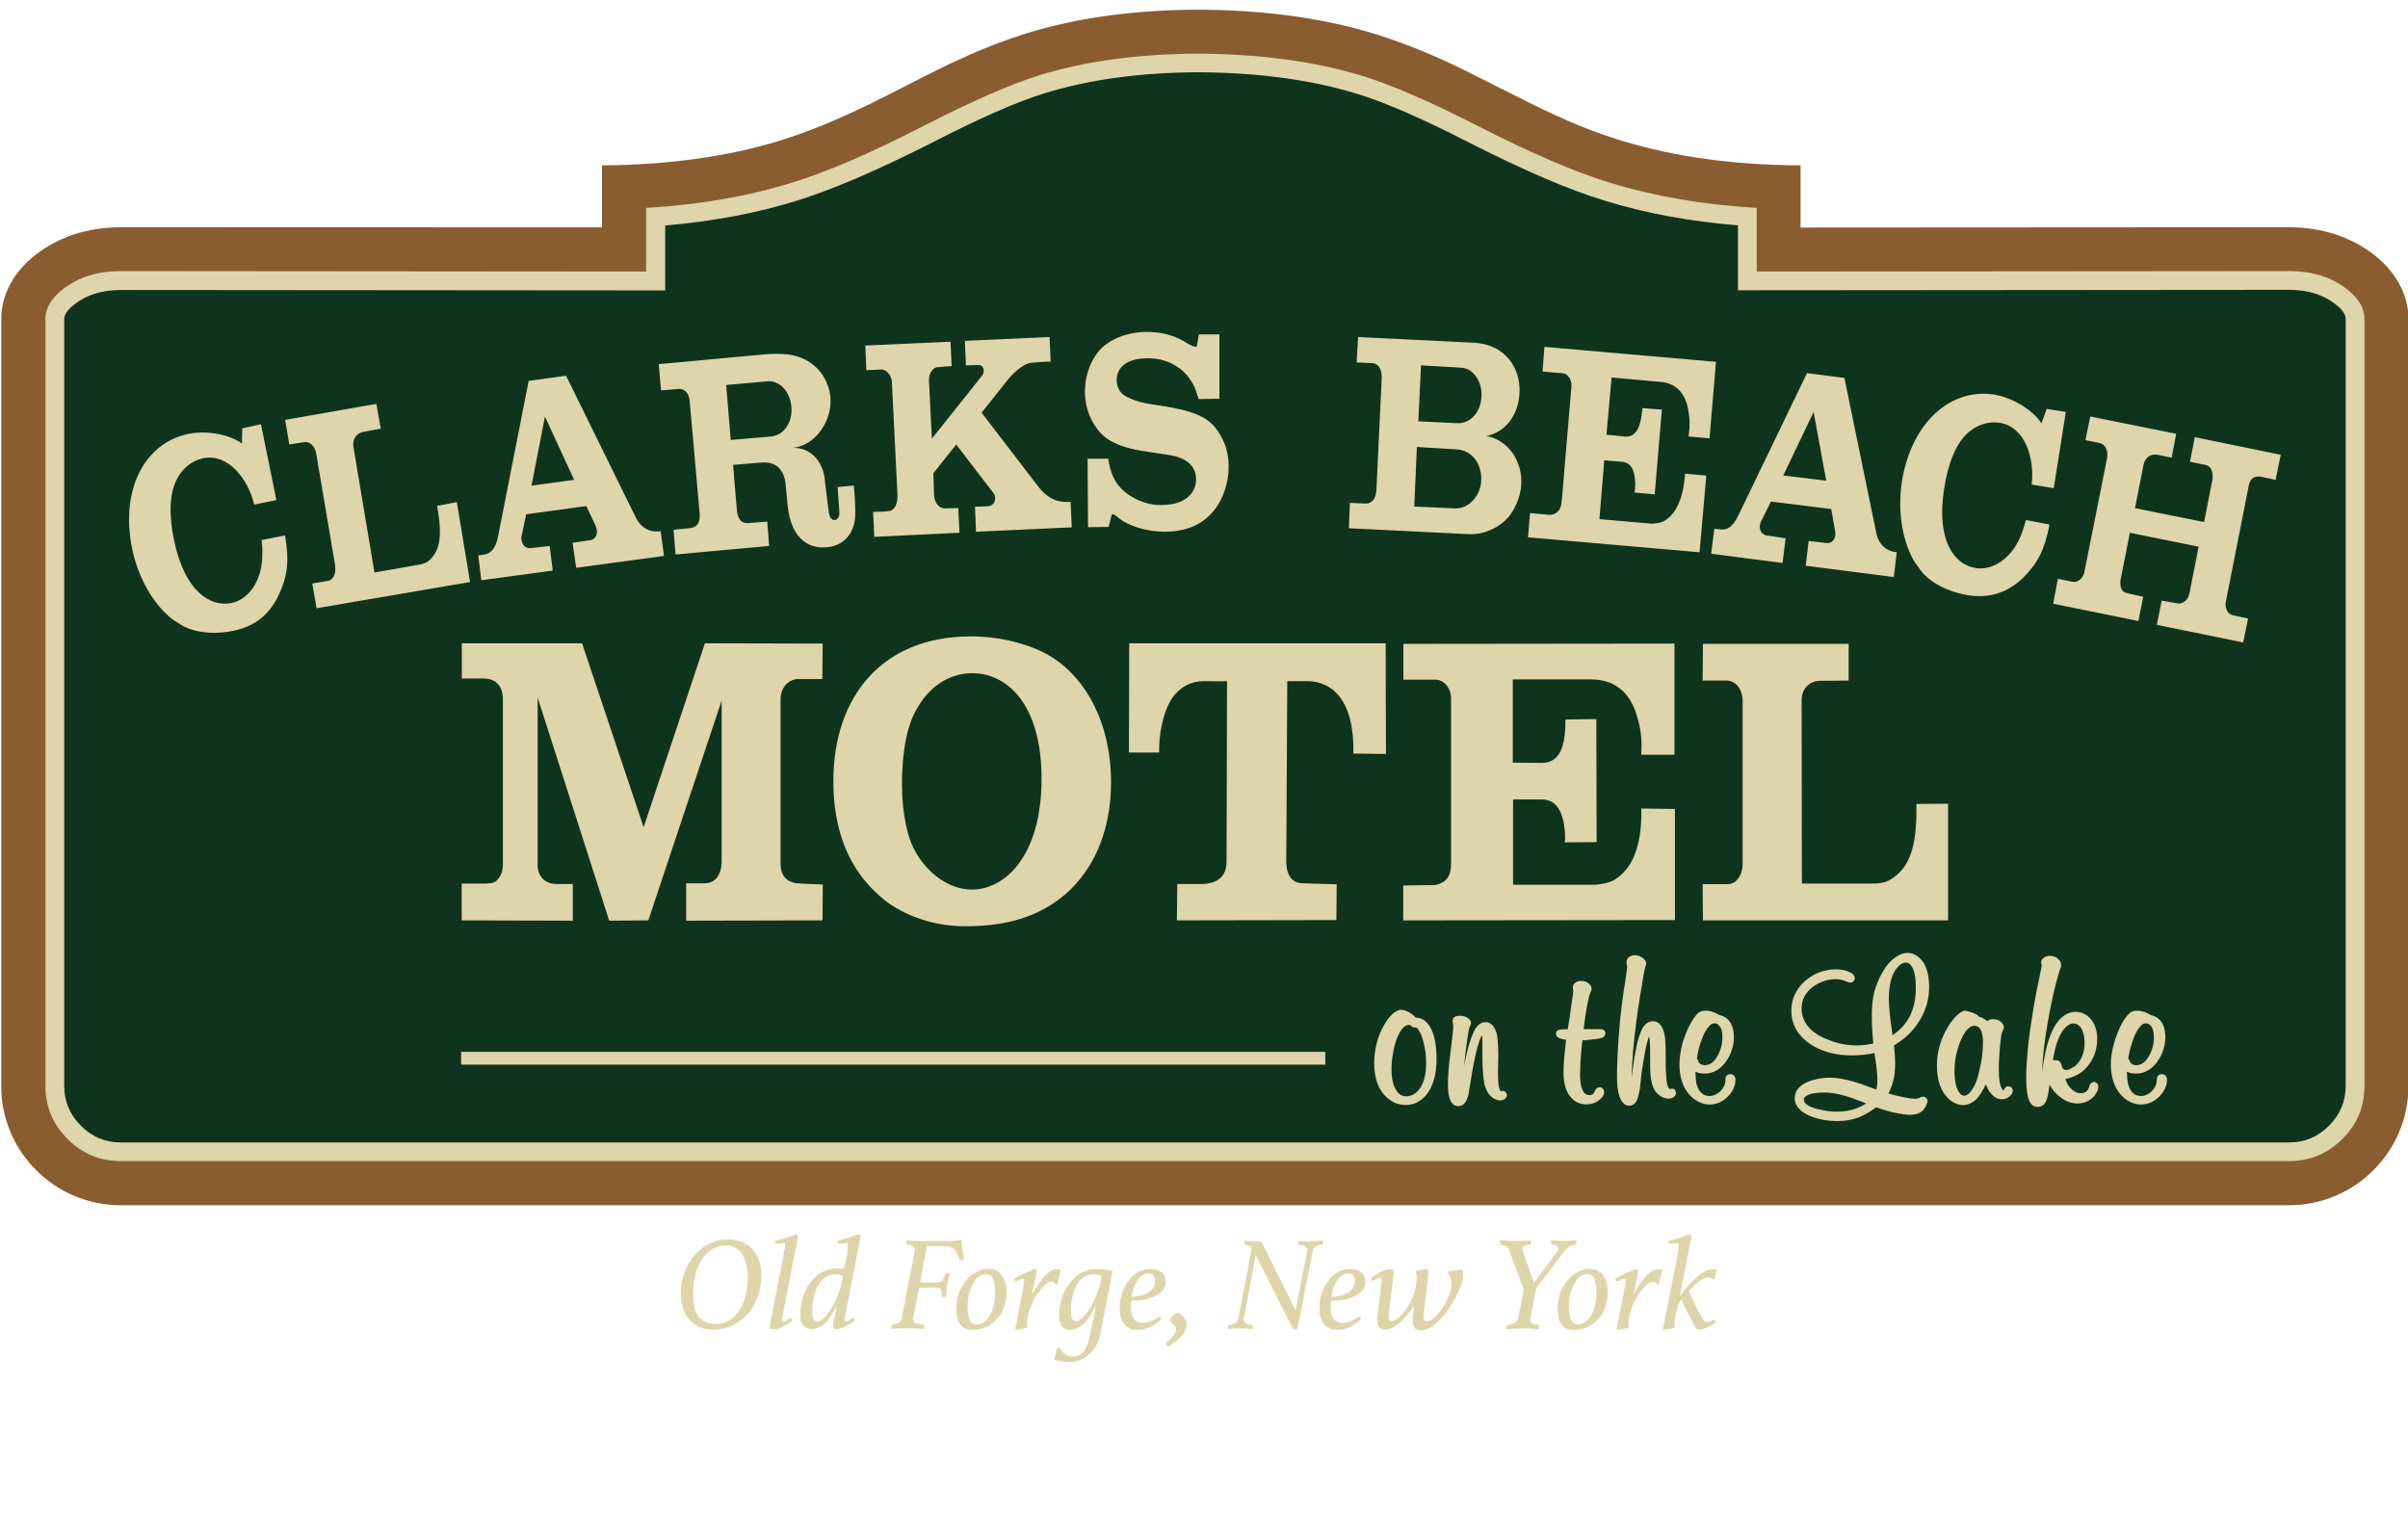 <?xml version="1.0" encoding="utf-8"?>
<!-- Generator: Adobe Illustrator 22.0.1, SVG Export Plug-In . SVG Version: 6.00 Build 0)  -->
<svg version="1.1" id="Layer_1" xmlns="http://www.w3.org/2000/svg" xmlns:xlink="http://www.w3.org/1999/xlink" x="0px" y="0px"
	 viewBox="0 0 1642.4 1033.4" style="enable-background:new 0 0 1642.4 1033.4;" xml:space="preserve">
<style type="text/css">
	.st0{clip-path:url(#SVGID_2_);fill-rule:evenodd;clip-rule:evenodd;fill:#895D2F;}
	.st1{clip-path:url(#SVGID_2_);fill-rule:evenodd;clip-rule:evenodd;fill:#DFD5AA;}
	.st2{clip-path:url(#SVGID_2_);fill-rule:evenodd;clip-rule:evenodd;fill:#0F341D;}
	.st3{fill:#DFD5AA;}
</style>
<g>
	<defs>
		<polygon id="SVGID_1_" points="0.9,6.6 1642.8,6.6 1642.8,822.1 0.9,822.1 0.9,6.6 		"/>
	</defs>
	<clipPath id="SVGID_2_">
		<use xlink:href="#SVGID_1_"  style="overflow:visible;"/>
	</clipPath>
	<path class="st0" d="M410.6,155.1L82.5,155c-11.2,0-21.9,1.6-32.1,4.9c-9.7,3.3-18.4,7.9-26,13.8c-7.4,5.8-13.2,12.3-17.3,19.9
		s-6.3,15.6-6.3,24l0,0v522.9c0,11,2.1,21.7,6.4,31.8c4.1,9.7,10,18.4,17.4,25.8c7.6,7.6,16.3,13.5,26,17.6
		c10.2,4.3,20.7,6.4,31.8,6.4l0,0h1478.7c11,0,21.6-2.1,31.8-6.4c9.7-4.1,18.4-10,26-17.6c7.4-7.4,13.3-16.1,17.4-25.8
		c4.3-10,6.4-20.7,6.4-31.8l0,0V217.6c0-8.4-2.1-16.5-6.3-24c-4.1-7.6-9.9-14.1-17.3-19.9c-7.6-5.9-16.3-10.5-26-13.8
		c-10.2-3.3-20.9-4.9-32.1-4.9l0,0l-332.9,0.2v-42.4c-45.2-0.2-85.7-5.8-121.3-16.6c-14.6-4.4-29.8-10.2-45.2-17.3
		c-9.2-4.1-22.5-10.7-40-19.6c-16.9-8.6-29.9-15-39-19.1c-15-6.7-29.5-12.3-43.4-16.6C904.2,12.6,864.2,7,819.3,6.6l0,0h-0.2
		c-44.6,0-84.4,5.4-119.5,16.3c-14,4.4-28.5,9.9-43.4,16.8c-9,3.9-22,10.4-39.2,19.3c-17.4,8.9-30.8,15.5-40.1,19.6
		c-15.5,7.1-30.6,12.8-45.2,17.4c-35.7,10.9-76,16.5-121.1,16.8l0,0V155.1L410.6,155.1z"/>
	<path class="st1" d="M440.7,141.8v43.4l-358.2-0.3c-15.8,0-29,4.1-39.5,12.3c-8.1,6.3-12,13-12,20.4l0,0v522.9
		c0,14.3,4.9,26.3,15.1,36.4c10,10.2,22.2,15.1,36.4,15.1l0,0h1478.7c14.1,0,26.3-4.9,36.4-15.1c10.2-10,15.1-22,15.1-36.4l0,0
		V217.6c0-7.4-3.9-14.1-12-20.4c-10.5-8.2-23.7-12.3-39.5-12.3l0,0l-363,0.3v-43.4c-36.4-2.1-69.8-7.9-99.9-17.1
		c-23.7-7.2-53.8-20.1-90.2-38.7c-32.4-16.6-58.4-27.8-77.8-33.9c-32.2-10-69.3-15.1-111.2-15.5c-41.5,0-78.3,4.9-110.4,14.8
		c-19.4,6.1-45.4,17.4-78,34.1c-36.5,18.8-66.6,31.8-90.3,39C510.3,133.9,476.9,139.7,440.7,141.8L440.7,141.8z"/>
	<path class="st2" d="M624.1,580.4l-1.2-2.3c-3.5-6.9-7.7-21.9-7.7-43.4c0-24.7,4.4-39.8,7.9-46.9c9-19.1,24-28.6,40.1-28.6
		c23.7,0,47.2,21.1,47.2,71.9c0,53.5-25.5,75.7-47.4,75.7C647.5,606.8,632.5,595.9,624.1,580.4L624.1,580.4z M596.5,607.9l3.8,3.5
		c11.7,10.7,33.2,20.4,57.6,20.4c22.9,0,44.9-3.8,64.5-18.4c21.7-16.3,35.4-44.1,35.4-79.6c0-41.6-18.1-72.9-42.8-87
		c-11.8-6.7-30.9-12.7-52.8-12.7c-61,0-93.8,41.5-93.8,98.9C568.4,566.6,579.1,591.1,596.5,607.9L596.5,607.9z M802.7,627.8
		l108.8-0.2l0.2-24.4l-23.7-0.7c-5.8-0.2-10-4.1-10.7-13.3l0,0l0.7-124.6h13.5c17.3,0,32.4,13.3,31.6,49.4l0,0l22.2,0.3l-0.2-75.5
		H770.2l-0.2,74.5h20.6c-0.2-17.8,4.8-31.3,8.9-37.2c5.4-7.6,12.8-11.5,21.6-11.5c5.3,0,10.4,0.3,15.8,0l0,0l-0.3,122.4
		c0,9-3.8,15-15.5,16l0,0L803,603L802.7,627.8L802.7,627.8z M957.5,627.8l184.9-0.2v-75.8l-22.9-0.3c0.5,27.6-7.2,40.3-15.6,46.7
		c-3.1,2.5-6.4,4.3-15.6,5.3l0,0H1032v-58.2h19.4c7.7,0,13.2,4.6,15.3,16.8c0.5,3,0.8,5.8,0.8,8.7c0,1.5,0,2.5-0.2,3.8l0,0l21.7-0.2
		l-0.2-83.9l-21.1,0.3c0.3,23.7-6.9,29.3-15.8,29.6l0,0l-20.1-0.2v-56.8h53.1c16.5,0,26.8,8.9,31.4,24.4c2.8,8.9,3.8,16.5,3.1,27
		l0,0h22.7v-75.8l-184.9,0.2v24.4h22c5.3,0,10.4,5.3,10.5,12.5l0,0v113.5c0,7.9-3.3,12.7-10.9,14.1l0,0l-21.7,0.3V627.8L957.5,627.8
		z M1161.5,627.8h167.2v-79.6l-21.6,0.2c0.7,31.8-6.3,42.4-13.5,48.5c-4.8,4.1-7.9,5.4-15.3,5.8l0,0H1229l-0.2-125
		c0-7.2,4.4-12.8,12-13.3l0,0l20.1-0.2v-25h-99.4l-0.2,25h16.1c6.1,0,10.7,5.1,11.2,13.2l0,0v111.2c0,9.2-4.8,14.5-10.2,14.5l0,0
		h-17.1L1161.5,627.8L1161.5,627.8z M959.3,747.8c-2.6,0-4.8-1-6.4-3.3c-2.5-3.1-3.8-8.2-3.8-15.3c0-3.3,0.3-6.9,1-10.4
		c0.5-3.8,1.5-7.1,2.5-10c1.2-3.1,2.5-5.6,3.9-7.2c1.5-1.6,2.8-2.5,4.3-2.5c0.7,0,1.2,0.2,1.5,0.5l0,0l0,0l0,0l0,0
		c0.8,0.8,1.5,1.2,2.3,1.2c0.8,0,1.3,0.2,1.6,0.3c0.5,0.2,1,0.8,1.6,2c1.2,1.5,2.1,4.1,3.1,7.6c1.2,4.8,1.8,9.5,1.8,14.5
		c0,7.9-1.6,14-4.9,18.1c-1.3,1.6-2.8,2.8-4.4,3.6C962.1,747.4,960.8,747.8,959.3,747.8L959.3,747.8z M1157.4,722.1
		c0.5-3.8,1.3-7.4,2.5-10.9c1.2-3.3,2.3-6.1,3.6-8.2c1.3-2.1,2.5-3.5,3.6-4.3c0.7-0.5,1.5-0.7,2.3-0.7c1.3,0,2.5,0.7,3.3,1.8
		c1.5,1.6,2.1,4.1,2.1,7.7c0,4.9-1.2,9.2-3.6,13.2c-2.3,3.9-5.1,5.9-8.6,5.9c-1,0-2-0.3-3-1c-0.7-0.3-1-0.8-1-1.2l0,0l0,0l0,0
		C1158.4,723.4,1157.9,722.8,1157.4,722.1L1157.4,722.1z M1290.8,706.1c-1.6-11.4-2.5-19.6-2.5-24.5c0-9,1.6-16,4.9-20.6
		c1.2-1.5,2.5-2.8,3.8-3.6c1.2-0.5,2-0.8,2.8-0.8c1.6,0,3,0.8,3.9,2.3c2,2.8,3,7.7,3,14.8C1306.8,688.4,1301.4,699.2,1290.8,706.1
		L1290.8,706.1z M1272.9,752.7c-2.1,1.3-4.4,2.5-7.1,3.5c-4.1,1.5-8.6,2.1-13.3,2.1c-1.8,0-3.9-0.2-6.4-0.5c-2.8-0.5-5.3-1-7.6-1.6
		c-5.6-1.6-8.2-3.8-8.2-6.1c0-1,0.5-1.8,1.8-2.6c2.3-1.5,6.4-2.3,12.2-2.3c3.3,0,6.7,0.5,10.4,1.3
		C1259.6,747.6,1265.5,749.7,1272.9,752.7L1272.9,752.7z M1339.7,747.4c-1.3,0-2.5-0.8-3.6-2.5c-2-3-3-7.6-3-14.1
		c0-3.8,0.3-7.7,1.2-11.5c0.8-3.8,2-7.2,3.3-10.2c1.3-3.1,2.8-5.4,4.4-7.1c1.6-1.5,3.1-2.3,4.6-2.3c3.9,0,5.9,3.8,5.9,11.4
		c0,5.4-0.7,11.4-2.1,17.6c-1.2,5.4-2.3,9.2-3.5,11.5c-1.5,2.8-3,4.9-4.4,6.1C1341.5,746.9,1340.5,747.4,1339.7,747.4L1339.7,747.4z
		 M1400.2,723.1c1.6-9.9,4.1-16.9,7.6-21.2c2.1-2.5,4.3-3.8,6.4-3.8c1.8,0,3.3,0.8,4.8,2.5c1.8,2.5,2.8,6.1,2.8,11
		c0,5.4-1.5,10-4.6,13.7c-1.3,1.5-2.6,2.5-4.3,3.3c-1.3,0.8-2.5,1.2-3.6,1.2c-1,0-1.6-0.3-2.3-0.8c-0.2-0.3-0.5-1-0.8-2
		c0-0.3,0-0.7-0.2-0.8c-0.7-2-1.8-3-3.6-3l0,0l0,0h-1.3C1400.7,723.1,1400.6,723.1,1400.2,723.1L1400.2,723.1z M1451.6,722.1
		c0.5-3.8,1.5-7.4,2.6-10.9c1-3.3,2.3-6.1,3.5-8.2c1.3-2.1,2.6-3.5,3.6-4.3c0.7-0.5,1.5-0.7,2.3-0.7c1.3,0,2.5,0.7,3.5,1.8
		c1.3,1.6,2,4.1,2,7.7c0,4.9-1.2,9.2-3.6,13.2c-2.3,3.9-5.1,5.9-8.6,5.9c-1,0-2-0.3-3-1c-0.5-0.3-1-0.8-1-1.2l0,0l0,0l0,0
		C1452.6,723.4,1452.1,722.8,1451.6,722.1L1451.6,722.1z M965.5,694.1c-1.3-1.6-3-2.8-4.8-3.8c-1.8-1-3.6-1.5-5.3-1.5
		c-1.8,0-3.8,1.2-6.1,3.3c-2,2-3.9,4.6-5.6,7.7c-2,3.5-3.5,7.2-4.6,11.4c-1.2,4.6-1.8,9.2-1.8,13.8c0,9.5,2.3,16.8,6.9,21.9
		c2,2.3,4.3,3.9,6.9,5.3c2.6,1,5.1,1.5,7.9,1.5c2.5,0,4.9-0.5,7.2-1.6c2.6-1.3,4.9-3.1,6.7-5.4c4.6-5.8,6.9-13.8,6.9-24.4
		c0-4.9-0.5-9.4-1.3-13.5c-0.8-3.5-1.8-6.1-3-8.1c-2.5-4.4-5.9-6.6-10-6.6C965.7,694.1,965.7,694.1,965.5,694.1L965.5,694.1z
		 M994.7,754.5c3.3,0,5.6-2.6,6.9-7.9c0.2-0.8,0.3-2,0.5-3.5l0,0l0.3-1.6c2.5-16.3,4.9-27.3,7.2-32.9c0.5-1.2,0.8-1.8,1.2-2.3l0,0
		l0,0v0.2l0,0c0.3,0.5,0.3,2.3,0.3,5.1c0,1,0,2.5,0,4.4c0,2.1,0,3.6,0,4.6c0,8.1,0.5,14.3,1.3,18.6c0.7,2.6,1.5,4.8,2.6,6.3
		c1,1.6,2.5,3,3.9,3.8c1.5,0.8,3,1.3,4.1,1.3c1.3,0,2.5-0.3,3.3-1c1-0.7,1.5-1.5,1.5-2.5c0-0.8-0.3-1.5-0.8-2c-0.5-0.7-1.2-1-2-1
		c-0.5,0-1,0.2-1.5,0.3c-0.2-0.5-0.5-1.3-1-2.5c-0.5-2-0.8-5.4-0.8-10.5l0,0l0.2-12l0,0c0-7.7-0.5-13-1.5-15.8
		c-0.8-2.1-1.8-3.8-3.1-4.9c-1.3-1-2.6-1.5-4.1-1.5c-3,0-5.6,2-7.7,5.9c-0.8,1.5-1.8,4.1-3,7.7c-1.5,4.8-2.8,10.2-3.9,16.8
		c0.5-5.9,1.2-11.8,2-17.8c0.8-5.1,1.3-8.2,1.6-9l0,0v-0.2h0.2c0-0.2,0-0.3,0.2-0.5c0.5-0.8,0.7-1.6,0.7-2.3c0-1.2-0.7-2.3-2-3.3
		c-1.5-1.2-3.5-1.6-5.9-1.6c-3.1,0-4.6,1.2-4.6,3.3c0,0.5,0,1.3,0.2,2.1c0.2,0.5,0.2,1,0.2,1.2c0,1.2,0,2.6-0.2,4.3
		c-0.2,2-0.8,6.9-1.8,15c-1.2,8.9-1.6,15.8-1.6,20.2C987.4,749.4,989.9,754.5,994.7,754.5L994.7,754.5z M1068.2,709.3
		c-1.2,9.5-1.8,16.6-1.8,21.6c0,7.7,1.5,13.5,4.8,17.3c2.8,3.5,6.4,5.1,11,5.1c3.3,0,6.3-1,8.6-3c2.1-1.6,3.3-3.5,3.3-5.4
		c0-1-0.3-1.8-1-2.5c-0.7-0.5-1.3-0.8-2.1-0.8c-1.3,0-2.3,0.7-3,2.1l0,0l0,0l-0.2,0.5l0,0c-0.5,1-0.8,1.6-1.2,2
		c-0.7,0.5-1.5,0.8-2.5,0.8c-1.6,0-3-0.7-3.9-2c-1.6-2.3-2.5-6.3-2.5-12c0-2,0.2-5.1,0.3-9.4c0.3-4.8,0.8-9.4,1.3-14
		c1.5,0,3.5-0.2,5.8-0.5c3.9-0.3,6.4-0.8,7.6-1.2c1.6-0.8,2.3-1.8,2.3-3.1c0-1-0.3-1.6-1.2-2.1c-0.5-0.5-1.3-0.7-2.3-0.7l0,0h-5.8
		l0,0c-2.3,0-4.1,0-5.6,0c1.2-9.7,2.5-17.3,3.8-22.7c0.2-0.7,0.5-1.5,1-2.8l0,0l0,0l0.2-0.5c0.3-0.5,0.5-1.2,0.5-1.6
		c0-1.3-0.7-2.5-2-3.5c-1.3-1.2-3-1.8-4.8-1.8c-2,0-3.5,0.5-4.4,1.3c-1.2,0.8-1.6,1.8-1.6,3c0,0.3,0,0.8,0.2,1.5c0,0.5,0,0.8,0,1.2
		c0,0.8-0.2,3-0.8,6.4l0,0l0,0l-0.8,5.6l0,0c-0.3,3-1,7.4-2,13.3l0,0l-0.2,0.7c-0.7,0-1.5,0-2.5,0c-1.8,0-3,0.2-3.8,0.5
		c-1.2,0.5-1.6,1.3-1.6,2.5c0,1.5,0.8,2.5,2.5,3.1C1064.8,708.6,1066.2,708.9,1068.2,709.3L1068.2,709.3z M1111.2,754.2
		c3.3,0,5.4-2.5,6.4-7.4c0.7-2.3,1.2-5.8,1.6-10.5c0.2-2.6,0.5-4.8,0.7-6.1c1.3-8.7,2.5-15.1,3.6-19.4c0.5-1.6,0.8-3,1.2-3.8
		c0.2,0.5,0.3,1.3,0.5,2.3c0.2,1.8,0.3,5.1,0.3,10l0,0v7.4l0,0c0,8.6,1.2,14.3,3.5,17.6c1.2,1.6,2.6,2.8,4.3,3.8
		c1.6,0.8,3.1,1.3,4.6,1.3c1.6,0,3-0.5,3.9-1.2c0.8-0.8,1.3-1.6,1.3-2.8c0-0.7-0.2-1.3-0.5-1.8c-0.7-0.7-1.3-1-2.1-1
		c-0.5,0-1,0-1.5,0.3h-0.2c-0.5-0.2-1-1.2-1.5-2.6c-0.7-2.5-1.2-7.7-1.2-15.8c0-10.7-0.2-16.8-0.7-18.4l0,0V706
		c-1.3-6.3-3.9-9.4-8.1-9.4c-3.8,0-6.7,2.8-8.7,8.6c-1.3,3.1-2.5,8.6-3.9,16.5c-0.3,2-0.7,5.1-1.3,9c-0.2,1.5-0.3,2.8-0.5,4.1
		c0-5.6,0.5-12.5,1.2-20.9c1.2-11.2,2.6-23.4,4.8-36.2c1.6-10,2.6-15.6,3-16.9l0,0l0,0v-0.2l0,0c0,0,0.2-0.3,0.2-0.7
		c0.3-1,0.7-1.8,0.7-2.5c0-1.5-0.8-2.8-2.3-3.9c-1.3-1.2-3.1-1.8-5.3-2l0,0l0,0l0,0c-1.8,0-3.1,0.5-4.3,1.5c-1,0.8-1.5,2-1.5,3.3
		c0,0.5,0,1.2,0.2,2c0,0.5,0.2,1,0.2,1.3c0,1-0.3,3.5-1,7.6l0,0l0,0l-0.2,1.5c-2,12.2-3.5,24.2-4.4,36.4
		c-0.8,10.7-1.3,20.6-1.3,29.3c0,7.6,1,13,3,16.3C1107.2,752.9,1109,754.2,1111.2,754.2L1111.2,754.2z M1156.4,731
		c2,1,4.1,1.3,6.4,1.3c3,0,5.8-0.8,8.6-2.5c2.3-1.5,4.3-3.5,6.1-6.1c1.6-2.3,3-4.9,3.8-7.9c1-2.8,1.3-5.6,1.3-8.2
		c0-5.3-1.3-9.2-3.9-12c-1.3-1.5-3.3-2.5-5.4-3.1c-0.2,0-0.2,0-0.2,0c-0.3-0.2-0.8-0.3-1.5-0.7c-0.7-0.5-1.2-0.7-1.5-0.8l0,0l0,0
		l0,0c-2.5-1.2-4.8-1.6-7.1-1.6c-1.6,0-3.1,0.5-4.4,1.3c-1.5,1.2-3.1,3.3-4.9,6.3l0,0l0,0l0,0c-2.5,4.3-4.4,9-6.1,14.3
		c-1.3,5.3-2.1,10.2-2.1,14.5c0,8.7,2.1,15.6,6.6,20.7c2,2.3,4.1,3.9,6.6,5.1c2.3,1.2,4.8,1.8,7.2,1.8c4.8,0,8.9-1.8,12.5-5.3
		c1.6-1.6,3-3.5,3.8-5.3c1-2.1,1.5-4.1,1.5-6.3c0-1.2-0.3-2.1-1-2.8c-0.7-0.7-1.5-1-2.5-1c-1.2,0-2,0.3-2.6,1.2
		c-0.7,0.8-0.8,2-0.8,3.3c0,2.5-1.2,4.8-3.3,7.1c-2.3,2.1-4.8,3.3-7.6,3.3c-2.5,0-4.6-1-6.3-3c-2.1-2.5-3.1-6.4-3.1-11.8
		C1156.4,732.1,1156.4,731.6,1156.4,731L1156.4,731z M1279.6,755.3c4.6,1.6,9.2,3,13.7,3.9c3.8,0.7,6.7,1.2,8.9,1.2
		c2.5,0,4.4-0.3,5.8-0.8c1.5-0.5,2.6-1.3,3.8-2.5c0.7-0.8,1.5-2,2.1-3.3c0.5-1.3,0.8-2.1,0.8-2.8c0-0.8-0.3-1.5-1-2.1
		c-0.5-0.5-1.3-0.8-2.1-0.8c-0.7,0-1.5,0.2-2.3,0.7c-0.2,0.2-0.3,0.2-0.5,0.2c-0.8,0.3-1.6,0.5-2.8,0.5c-1.5,0-3.8-0.3-7.1-1
		c-3.8-0.7-7.4-1.6-10.9-2.6c1.3-2.5,2.3-5.1,3-7.7c1.2-3.8,1.6-8.1,1.6-12.8c0-3.5-0.3-7.6-0.8-12.3c7.2-4.3,13.2-9.9,17.4-16.8
		c4.4-7.2,6.6-14.8,6.6-22.9c0-7.9-1.6-14-4.8-18.1c-1.5-1.8-3.1-3.1-4.9-4.1c-1.6-0.8-3.3-1.2-5.1-1.2c-2.8,0-5.4,1-8.2,3
		c-3.5,2.3-6.6,6.1-9.4,11.2c-2.3,4.1-3.9,8.4-5.1,12.7c-1.2,4.8-1.6,10.2-1.6,16.3c0,4.9,0.3,11.2,1,18.6
		c-3.8,0.8-7.6,1.3-11.5,1.3c-6.4,0-13-1.3-19.3-3.9c-5.6-2.1-9.7-4.8-12.5-7.6c-3.8-4.1-5.6-8.6-5.6-13.7c0-5.9,2.5-10.9,7.7-14.8
		c2.3-1.6,4.8-3,7.6-3.9c2.6-0.8,5.1-1.3,7.6-1.3c2.3,0,4.4,0.3,6.6,1.2c0.2,0,0.5,0.2,0.8,0.3c1.2,0.5,2.1,0.8,2.8,0.8
		c1,0,1.8-0.3,2.3-1c0.7-0.5,0.8-1.2,0.8-2.1l0,0l0,0l0,0c0-1.5-1-2.8-3.3-3.9c-2.5-1.3-5.8-2-9.7-2c-3.8,0-7.4,0.7-11,2
		c-3.6,1.3-6.7,3.3-9.7,5.8c-3,2.6-5.3,5.6-6.9,8.9c-1.8,3.6-2.6,7.4-2.6,11.4c0,10,4.8,17.9,14.5,23.9c7.4,4.4,16.3,6.7,26.7,6.7
		c4.9,0,10.2-0.5,15.5-1.6c0.2,1,0.3,2.1,0.5,3.6c1,6.3,1.5,11,1.5,14.6c0,2.1-0.2,4.4-0.7,6.7c-7.4-2.8-12.8-4.6-16.1-5.6
		c-5.9-1.6-11-2.5-15.6-2.5c-1.3,0-3,0-4.9,0.3c-2.8,0.3-5.4,1-7.7,1.6c-7.6,2.5-11.4,6.6-11.4,12.2c0,2.8,1.2,5.3,3.3,7.4
		c1.6,1.8,4.1,3.3,7.2,4.6c5.6,2.3,11.7,3.5,18.6,3.5c5.1,0,10-0.8,14.8-2.6C1272.2,760.3,1276,758,1279.6,755.3L1279.6,755.3z
		 M1354.5,739.5c1,2.8,2.1,5.1,3.8,6.7c2.1,2.5,4.4,3.6,7.1,3.6c2.1,0,3.9-0.7,5.3-2c1.5-1.2,2.1-2.5,2.1-3.9c0-0.8-0.3-1.5-0.8-2.1
		c-0.7-0.5-1.3-0.8-2.3-0.8c-1.3,0-2.3,0.8-2.8,2.3c0,0.2,0,0.2,0,0.2c-0.2,0.2-0.2,0.2-0.3,0.2c-0.5,0-0.8-0.5-1.3-1.3
		c-1.3-2.3-2-6.4-2-12.5c0-5.3,0.3-10.7,0.8-16.3c0.5-4.3,0.8-6.9,1-8.1c0.3-1.2,0.7-2.1,1.2-3.1l0,0c0.3-0.5,0.5-1,0.5-1.6
		c0-1.3-0.8-2.6-2.1-3.8c-1.5-1.3-3.3-1.8-5.4-1.8c-1.3,0-2.5,0.3-3.3,1c-0.3,0.2-0.5,0.2-0.7,0.3c-1-1-2.3-1.8-3.8-2.5
		c-0.2,0-0.5-0.2-1-0.2c-0.3-0.2-0.7-0.3-0.8-0.3c0,0,0,0,0-0.2c-0.5-0.5-1.2-1.2-2-1.5c-0.7-0.3-1.6-0.8-3-1.3l0,0l-1.2-0.3
		c-1.5-0.5-2.6-0.8-3.1-0.8c-1.6,0-3.6,1.2-5.8,3.3c-2.1,2.1-4.3,4.8-6.1,7.9c-4.9,8.2-7.4,16.9-7.4,26.2c0,8.7,2,15.6,6.1,20.7
		c1.6,2,3.6,3.6,5.8,4.8c2,1,3.9,1.5,5.9,1.5c3.1,0,6.1-1.3,8.9-3.8C1350.2,747.4,1352.5,744,1354.5,739.5L1354.5,739.5z
		 M1392.8,731.6c0.5-13.3,2.6-29,6.3-46.9c1.5-7.4,3.1-14,4.8-19.7c0.3-1.2,0.8-2.6,1.3-4.3l0,0l0.3-0.8c0.3-0.7,0.3-1.2,0.3-1.6
		c0-1.6-0.7-3.1-2.1-4.3c-1.5-1.3-3.3-2-5.6-2c-1.8,0-3.1,0.5-4.3,1.5c-1.2,0.8-1.6,1.8-1.6,3.1l0,0l0,0l0,0c0,0.5,0.2,1,0.3,1.6
		c0,0.3,0,0.5,0,0.5c0,0.3,0,1-0.3,2l0,0l0,0l-0.5,2.5l0,0c-3.6,16.6-6.1,31.8-7.9,45.7c-1.2,10.5-1.8,19.3-1.8,26.2
		c0,8.1,0.8,13.5,2.5,16.6c1.3,2.3,3.1,3.3,5.4,3.3c2.8,0,4.8-1.5,5.9-4.6c0.8-2,1.5-5.4,2.1-10.5c1.8,3.1,3.9,5.8,6.6,7.9
		c3.9,3.3,8.1,4.9,12.5,4.9c3.9,0,7.2-1.3,10.2-3.9c1.2-1,2.1-2.3,2.8-3.6c0.8-1.5,1.2-2.8,1.2-4.1c0-0.8-0.3-1.6-1-2.3
		c-0.5-0.5-1.2-0.8-2-0.8l0,0l0,0h-0.2c-1.2,0.2-2,0.8-2.6,2c-0.2,0.2-0.2,0.5-0.3,0.8c-0.3,1.3-0.8,2.3-1.5,3.1
		c-1,1.2-2.5,1.8-4.4,1.8c-2.1,0-4.1-0.8-6.1-2.6c-2-1.8-3.5-4.1-4.4-7.1c6.1-1.2,11.2-3.9,15.1-8.6c4.3-5.1,6.6-11.4,6.6-18.8
		c0-5.8-1.6-10.4-4.6-13.8c-2.8-3.1-6.3-4.6-10.2-4.6c-3.9,0-7.6,1.8-10.9,5.3c-4.4,4.9-7.7,12.7-9.9,23.7
		C1394.2,721.8,1393.5,726.1,1392.8,731.6L1392.8,731.6L1392.8,731.6z M1450.6,731c2.1,1,4.3,1.3,6.4,1.3c3.1,0,5.9-0.8,8.6-2.5
		c2.3-1.5,4.4-3.5,6.1-6.1c1.6-2.3,3-4.9,3.9-7.9c0.8-2.8,1.3-5.6,1.3-8.2c0-5.3-1.3-9.2-3.9-12c-1.5-1.5-3.3-2.5-5.6-3.1
		c-0.2,0-0.2,0-0.2,0c-0.3-0.2-0.8-0.3-1.3-0.7c-0.7-0.5-1.2-0.7-1.6-0.8l0,0l0,0l0,0c-2.5-1.2-4.8-1.6-6.9-1.6
		c-1.8,0-3.3,0.5-4.4,1.3c-1.6,1.2-3.3,3.3-5.1,6.3l0,0l0,0l0,0c-2.5,4.3-4.4,9-5.9,14.3c-1.5,5.3-2.3,10.2-2.3,14.5
		c0,8.7,2.3,15.6,6.6,20.7c2,2.3,4.1,3.9,6.6,5.1c2.5,1.2,4.8,1.8,7.2,1.8c4.8,0,8.9-1.8,12.5-5.3c1.6-1.6,3-3.5,3.9-5.3
		c1-2.1,1.5-4.1,1.5-6.3c0-1.2-0.3-2.1-1-2.8c-0.7-0.7-1.6-1-2.6-1c-1,0-2,0.3-2.6,1.2c-0.5,0.8-0.8,2-0.8,3.3
		c0,2.5-1.2,4.8-3.3,7.1c-2.1,2.1-4.8,3.3-7.4,3.3c-2.6,0-4.8-1-6.4-3c-2-2.5-3.1-6.4-3.1-11.8
		C1450.6,732.1,1450.6,731.6,1450.6,731L1450.6,731z M453.7,153.8v44.3l-371.2-0.3c-12.8,0-23.4,3.3-31.6,9.7
		c-4.8,3.6-7.1,7.1-7.1,10.2l0,0v522.9c0,10.7,3.8,19.7,11.4,27.3c7.6,7.6,16.6,11.4,27.3,11.4l0,0h1478.7
		c10.7,0,19.7-3.8,27.3-11.4c7.6-7.6,11.4-16.6,11.4-27.3l0,0V217.6c0-3.1-2.3-6.6-7.1-10.2c-8.2-6.4-18.8-9.7-31.6-9.7l0,0
		l-375.8,0.3v-44.3c-32.7-2.6-63-8.2-90.8-16.8c-24.5-7.4-55.1-20.6-92.3-39.5c-31.8-16.3-56.9-27.3-75.7-33.1
		c-31.1-9.7-66.8-14.6-107.6-15c-40.1,0-75.7,4.8-106.5,14.3c-18.8,5.8-43.9,16.8-75.8,33.2c-37.2,18.9-68,32.2-92.3,39.8
		C516.4,145.4,486.3,151,453.7,153.8L453.7,153.8z M178.4,368.4c0.2,1.8,0.3,3.6,0.5,5.6l0,0v3.6c0.3,17.8-9,31.3-20.9,33.7
		c-14.6,3-32.1-7.9-39.3-42.9c-4.3-21.2-2-33.2,1.3-40.3c3.8-8.2,10.5-13.8,18.4-15.5c17.3-3.6,30.9,14.3,35,31.6l0,0l15.1-3.1
		l-10.5-51.7l-12.8,2.8l-0.2,10.4c-5.9-4.8-21.6-9.7-36.7-6.6c-29.6,6.3-46.4,37.8-38.2,78.2c4.4,21.4,15.8,39.3,27.5,48.2l0,0
		l5.4,3.5c6.3,4.1,19.1,7.9,36.4,4.3c13.5-2.8,24.4-10.2,31.1-25.2c5.6-12.3,6.9-22.4,3.9-39.8l0,0L178.4,368.4L178.4,368.4z
		 M215.9,414.9L320.6,397l-9-54.5l-13.5,2.6c4.1,21.6,1,29.5-2.8,34.4c-2.5,3.3-4.4,4.6-9,5.6l0,0l-30.9,5.4l-14.3-85.4
		c-0.8-4.8,1.2-9,6.1-10.4l0,0l12.5-2.3l-3-16.9l-62.2,10.9l2.8,16.8l10-1.6c3.8-0.7,7.4,2.3,8.4,7.9l0,0l12.8,75.7
		c1,6.3-1.3,10.4-4.8,11l0,0L213,398L215.9,414.9L215.9,414.9z M362.5,331.3l9.2-47.1l19.9,43.1L362.5,331.3L362.5,331.3z
		 M328.3,395.8l48.7-6.6l-2.1-16.8l-13,1.5c-3.3,0.3-5.8-2.1-6.1-5.4c-0.2-0.7-0.2-1.3-0.2-2.1l0,0l3.3-15.6l41-5.6l6.4,13.5
		c0.3,1,0.7,2,0.8,3.1c0.3,2.8-0.8,5.6-3.9,6.6l0,0l-12.7,1.8l2.5,17.1l59.9-8.1l-2.3-16.9c-7.7,1.2-13.2-2.5-16.5-8.4l0,0l-48-97.6
		l-25.5,3.5l-20.9,106.1c-1.6,8.2-4.8,11.2-8.4,12.2l0,0l-5.1,0.8L328.3,395.8L328.3,395.8z M498.4,300.1l-3.1-37.5l28-2.5
		c8.2-0.8,15.5,6.6,16.5,17.4c0.8,10.4-4.8,19.1-13.5,20.2l0,0L498.4,300.1L498.4,300.1z M460.8,378.2l63.8-5.8l-1.3-16.6l-12.8,1
		c-4.6,0.3-7.2-2.3-7.9-8.6l0,0l-2.6-31.1l19.4-1.6c9.9-0.8,15,4.9,16.3,13.5l0,0l1.6,16.5c2.1,19.3,12,29.1,26.5,27.8
		c3.8-0.3,7.6-1.5,10.9-3.8c4.9-3.5,8.1-9.7,8.6-16.9c0.2-3.9-0.2-16.1-1-21.4l0,0l-11,1l1.2,16.9c0.3,3.3-1.3,5.4-3,5.6
		c-2,0.2-3.8-1.3-4.3-5.9l0,0l-2.3-18.4c-0.2-1-0.2-2-0.3-3c-1-11.7-9-22.2-21.7-21.9c16.3-2,26.8-19.4,25.5-34.7
		c-1.2-11.5-8.4-23-22-27.5c-3.9-1.3-8.9-2.3-20.6-1.8l0,0l-74.5,6.9l1.6,17.9l11.8-1c3.9-0.3,6.9,2.5,7.6,7.2l0,0l6.9,77.7
		c0.5,5.9-1.5,9.4-6.4,10l0,0l-11.4,1.2L460.8,378.2L460.8,378.2z M596.3,366.2l58.1-2.8l-0.8-16.9l-8.6,0.3
		c-4.4,0.2-7.4-3.3-7.9-8.9l0,0l-0.5-15.1l15.6-19.6l25,32.6c1.2,1.3,1.5,2.5,1.5,3.6c0.2,3-1.2,5.4-4.8,5.9c-3,0.2-5.9,0.3-8.9,0.3
		l0,0l0.7,17.1l65.3-3l-0.8-17.4c-9.5,0.8-16.5-2.6-23.5-12.3l0,0l-37.2-48.5l17.4-21.9c6.7-8.4,13.3-11.7,15.5-12
		c2.6-0.3,5.3-0.5,7.9-0.7c2.1-0.2,4.3-0.2,6.3-0.2l0,0l-0.7-16.8l-57.8,2.6l0.7,16.8c2.6-0.2,5.4-0.2,8.1-0.3
		c2.8-0.2,3.9,1.6,4.1,3.8c0,0.8,0,1.5-1.2,3.5l0,0l-34.2,42.9l-2-39.7c-0.2-4.1,2-7.9,4.9-8.9c0.7-0.2,1.3-0.2,2-0.2
		c2.8-0.3,5.6-0.5,8.6-0.7l0,0l-0.8-16.6l-58.1,2.6l0.7,16.8l10.2-0.5c3.6,0,6.7,3.8,7.2,8.1l0,0l3.8,77c0.3,7.1-2.1,10.5-5.1,11.4
		c-1.2,0.3-7.9,0.7-11.5,0.7l0,0L596.3,366.2L596.3,366.2z M742.1,359.6l14.1-0.2l2-8.2c0-0.2,0.2-0.5,0.7-0.5c0.3,0,0.7,0.2,1,0.3
		c1.3,0.7,2.5,2,3.9,3c6.3,4.6,17.8,8.7,30.8,8.7c11-0.2,21.6-2.5,30.6-11.4c7.9-7.7,13-20.7,12.8-33.7c0-5.4-1.3-11.7-3-15.5
		c-6.6-14.6-13.8-20.4-39.2-24.7c-7.2-1.3-14.6-1.8-21.7-4.3c-8.2-3-9.9-5.3-11.2-8.1c-0.8-1.8-1.3-3.8-1.3-5.8
		c0-5.9,3.8-14.8,21.1-14.8c13.3-0.2,23.4,6.4,28.5,13.7c3.9,5.4,4.1,7.7,5.6,11.8c0.3,0.8,0.5,1.5,0.8,2.3l0,0l14.1-0.2v-43.9h-14
		l-1.3,7.7c-0.2,0.5-0.7,0.8-1,0.8c-0.3,0-2.6-0.3-8.9-4.4c-7.1-3.8-15.1-5.8-24.5-5.8c-17.6,0.2-29,7.9-33.9,14.8
		c-5.6,7.9-8.1,16.8-8.1,26c0,9,2.5,17.3,8.2,25.2c3.9,5.4,11,11.8,29.9,15l0,0l20.1,3.1c14,2.3,17.6,10.2,17.6,16.1
		c0.2,7.4-4.8,17.8-23.7,17.9c-10.5,0.2-21.1-4.8-27.3-11.2c-4.6-4.8-7.6-10.9-8.9-20.4l0,0h-14.1L742.1,359.6L742.1,359.6z
		 M967.4,287.4l1.8-38.2l25.8,1.5c5.6,0.3,7.7,1.6,10.7,4.8c3.1,3.5,5.1,9,4.8,14.8c-0.5,10.5-7.2,18.4-16,18.4l0,0L967.4,287.4
		L967.4,287.4z M964.6,345.5l1.8-40.6l27,1.6c11,0.7,17.4,10.2,16.9,21.4c-0.5,10-8.1,19.1-17.8,18.9l0,0L964.6,345.5L964.6,345.5z
		 M920,360.3l82.6,4.1c10.7,0.2,20.7-5.3,26-11.4c3.6-4.1,8.6-13,9-23c0.7-14.6-8.1-29.6-23.7-32.6c13.5-2.8,21.9-15,22.5-29.5
		c0.8-16.1-9-32.7-30.6-34.1l0,0l-79.5-3.9l-1,17.3l10.7,0.5c3.6,0.2,6.6,3,6.4,10.7l0,0l-3.6,75.7c-0.3,6.1-3,9.2-7.1,9.4l0,0
		l-11-0.5L920,360.3L920,360.3z M1042.2,366.5l117,10.2l4.6-52.3l-14.5-1.3c-1.3,18.9-7.1,27.3-12.7,31.3c-2.1,1.5-4.3,2.5-10.2,2.8
		l0,0l-35.5-3.1l3.3-40.1l12.3,1c4.8,0.5,8.1,3.9,8.7,12.5c0.2,2,0.2,3.9,0,5.9c-0.2,1-0.2,1.8-0.3,2.6l0,0l13.7,1.2l4.9-57.8
		l-13.3-1c-1.2,16.3-6.1,19.7-11.7,19.4l0,0l-12.8-1.3l3.5-39l33.6,3c10.5,1,16.5,7.6,18.6,18.6c1.2,6.3,1.3,11.5,0.3,18.6l0,0
		l14.3,1.3l4.4-52.2l-117-10.2l-1.3,16.8l13.8,1.2c3.3,0.3,6.3,4.1,5.9,9.2l0,0l-6.6,78.2c-0.5,5.6-3,8.7-7.9,9.2l0,0l-13.7-1.2
		L1042.2,366.5L1042.2,366.5z M1216.3,324.3L1237,281l8.6,46.9L1216.3,324.3L1216.3,324.3z M1167.1,377.7l48.7,6.3l2.1-16.8l-13-2
		c-3.3-0.5-4.9-3.5-4.6-6.7c0.2-0.7,0.3-1.5,0.5-2.1l0,0l7.1-14.3l41.1,5.1l2.6,14.6c0.2,1.2,0.3,2.1,0.2,3.3
		c-0.3,2.8-2.3,5.3-5.4,5.4l0,0l-12.8-1.5l-2,16.9l60.1,7.7l2-16.9c-7.7-0.8-12.2-5.8-13.8-12.3l0,0l-21.9-106.6l-25.5-3.3
		l-46.9,97.2c-3.6,7.6-7.4,9.7-11.2,9.5l0,0l-5.1-0.5L1167.1,377.7L1167.1,377.7z M1381.8,354.7c-0.5,1.8-1,3.6-1.6,5.4l0,0
		l-1.2,3.5c-5.9,16.6-19.4,25.8-31.4,23.9c-14.8-2.3-27.1-18.9-21.6-54.1c3.5-21.6,9.7-31.9,15.3-37.3c6.4-6.1,14.6-9,22.7-7.7
		c17.4,2.8,23.9,24.5,21.7,42.1l0,0l15.1,2.5l8.2-52l-13-2.1l-3.6,9.9c-3.9-6.7-16.8-16.9-31.9-19.6c-29.9-4.8-56.8,18.8-63.3,59.4
		c-3.3,21.6,1,42.4,8.9,55l0,0l3.8,5.3c4.4,6.1,15,14.1,32.4,17.1c13.7,2.1,26.5-1,38-12.3c9.4-9.5,14.3-18.6,17.6-35.9l0,0
		L1381.8,354.7L1381.8,354.7z M1400.4,411.8l58.1,11.8l3.3-16.5l-11.4-2.6c-3-0.7-4.6-3.3-4.1-8.7l0,0l6.4-32.4l46.9,9.5l-6.3,31.9
		c-0.8,3.9-3.3,6.7-7.4,6.9l0,0l-11.5-2l-3.3,16.5l58.9,12l3.3-16.3l-9.9-2.1c-3.6-0.8-5.6-3.5-5.4-8.6l0,0l15.8-80.1
		c0.8-4.1,3.1-6.4,7.6-6.1l0,0l10.7,2.3l3.5-17.1l-58.6-12l-3.3,16.8l10.5,2.1c3.3,0.7,5.4,3.6,4.9,9.7l0,0l-5.8,29.3l-47.1-9.5
		l5.9-29.9c0.8-3.6,3.5-7.1,9.2-6.6l0,0l9.9,2.1l3.1-16.3l-58.6-11.8l-3.3,16.1l9.7,2c3.5,0.7,5.9,4.6,5.1,10l0,0l-15.6,78.3
		c-0.7,3-3,5.8-5.8,6.3c-1.2,0.3-2.3,0-3.5-0.2l0,0l-8.7-1.8L1400.4,411.8L1400.4,411.8z M314.5,726.2h589.4v-8.7H314.5V726.2
		L314.5,726.2z M315,627.8l75.7,0.2v-25h-11c-8.2,0-12.5-5.3-13-11.8l0,0V475.8L415.5,628l26.7-0.2l50-149.9V587
		c0,10.2-4.4,15.1-11,15.5l0,0H468V628l93-0.2l0.2-24.5c-5.4-0.3-10.9-0.3-16.1-0.7c-8.2-0.2-12.5-5.3-12.7-12.8l0,0V477
		c0-7.2,4.3-13,11.2-13.8l0,0h17.3l0.2-24.2l-80.3-0.2L439,564.3l-42-125.5H315v24h14.5c8.9,0,13.2,5.1,13.5,13.5l0,0v113.2
		c0,4.8-1.2,7.7-3.5,10.2c-1.6,2.1-2.6,2.8-8.6,3l0,0h-16V627.8L315,627.8z"/>
	<path class="st2" d="M821.9,69.1c82.8,0,149.9,26.5,149.9,59.4c0,32.7-67.1,59.2-149.9,59.2c-82.9,0-150.1-26.5-150.1-59.2
		C671.9,95.6,739,69.1,821.9,69.1L821.9,69.1z"/>
	<path class="st2" d="M773,158.3h39.3v-7.6h-9.7c-1.2,0-2.3-0.8-2.5-3.9l0,0V101h-8.6c-1.8,3.3-4.8,5.8-12,6.3l0,0l-6.6,0.2v7.2
		h13.3l-0.2,33.2c0,1.5-0.8,2.6-2.8,2.8l0,0l-10.4,0.2V158.3L773,158.3z M816.8,158.3h5.4l0.3-0.5c1.5-2.5,4.3-4.3,8.2-4.3
		c3.1,0,6.1,0.8,9,2c2.8,1.2,5.6,2.5,8.4,3c2,0.5,3.9,0.8,5.9,0.8c7.7,0,13.7-5.1,14.5-13.7l0,0l0.5-6.4l-5.4-0.2
		c-0.7,6.7-1.5,7.4-2.5,8.2c-1.2,1-2.5,1.3-3.8,1.5l0,0l-2.5-0.2c-0.3,0-0.7-0.2-1-0.2c-2.3-0.7-4.6-1.5-6.7-2.3
		c-2.5-0.8-5.1-1.3-7.7-1.3c-4.6,0-9.4,1.5-13.2,3.9c1.6-2.5,4.6-5.4,13.2-8.7c7.2-3,14.1-4.1,21.2-9c5.4-3.9,7.6-8.6,7.6-13.5
		c0-4.3-1.8-8.6-5.1-11.5c-3-2.6-10.7-6.1-20.2-6.1c-16.9,0-23.4,8.9-23.4,16.5c0,5.3,3.9,9.2,8.7,9.2c4.9,0,8.4-3.6,8.4-7.7
		c0-3.6-3.1-6.7-7.6-6.7c-0.7,0-1.5,0-2.1,0.2c2.6-3.1,7.1-5.1,12.3-5.1c10.2,0,14.8,5.4,14.8,11.5c0,3.5-2,7.7-6.1,10.9
		c-4.6,3.3-9.9,5.3-13,6.6C827.2,138.8,818.3,142.8,816.8,158.3L816.8,158.3z M883.1,134.2l19.7-20.4v20.4H883.1L883.1,134.2z
		 M873.4,141.5h29.3v6.3c0,2-1.2,3.3-3.5,3.3l0,0h-6.6v7.2l32.9,0.2v-7.2H920c-2.5,0-3.9-1.3-4.1-3.3l0,0V142h11v-7.2l-11-0.2V101
		h-9l-33.4,33.6V141.5L873.4,141.5z M725.7,147.9c0.3,0.2,0.7,0.2,0.8,0.2l0,0h0.7c3.5,0,6.6-3,6.6-6.6c0-3.8-3-6.9-7.4-6.9
		c-4.6,0-8.7,4.1-8.7,9c0,4.9,3.8,11.2,11.8,13.8c2.6,1,7.9,2,13.7,2c13.7,0,18.9-4.1,22-9.4c1.6-2.6,2.1-4.9,2.1-7.2
		c0-7.2-4.9-13.7-16.8-14c7.4-1.2,10.9-3.5,12.5-5.3c2-2.1,3.1-5.3,3.1-8.2c0-4.3-2.3-8.4-5.9-10.7c-3.3-2.3-10.5-4.6-17.8-4.6
		c-11,0-17.4,4.1-20.4,8.1c-1.5,2-2.1,4.1-2.1,6.1c0,4.9,3.8,8.2,8.6,8.2c4.4,0,7.1-3,7.1-6.6c0-3.5-2.8-6.6-7.4-6.7l0,0l1.6-0.7
		l4.1-1.3c1.5-0.5,3.6-0.8,6.6-0.8c7.6,0,11.7,4.6,11.7,9.5c0,5.6-3.9,9.5-9.4,9.9l0,0H737v6.6l6.4,0.3c2.1,0.2,8.7,3.1,8.7,10.2
		c0,5.3-3.8,10-13,10c-3.8,0-7.6-0.8-10.9-2.6C727.1,149.5,726.5,148.9,725.7,147.9L725.7,147.9z"/>
</g>
<g>
	<path class="st3" d="M496.5,845.4c3.7,0,7,0.7,9.9,1.9c2.8,1.2,5.2,2.9,7.1,5.2c1.9,2.1,3.4,4.7,4.3,7.6c1,2.9,1.5,6.1,1.5,9.5
		c0,5.5-0.9,10.7-2.6,15.3c-1.7,4.6-4,8.5-7.1,11.8c-3,3.3-6.5,5.8-10.5,7.6c-4,1.8-8.4,2.7-13.1,2.7c-3.6,0-6.7-0.7-9.4-2
		c-2.7-1.3-4.9-3.1-6.8-5.4c-1.8-2.2-3.1-4.8-4.2-7.9c-0.9-2.9-1.3-6.1-1.3-9.3c0-4.9,0.8-9.6,2.5-14.1c1.6-4.5,3.8-8.4,6.7-11.8
		c2.9-3.4,6.3-6.2,10.2-8.1C487.5,846.4,491.8,845.4,496.5,845.4z M488.2,903.1c3.8,0,7.2-1,9.9-2.9c2.8-1.9,5-4.5,6.8-7.5
		c1.8-3,3.1-6.5,3.9-10.3c0.9-3.8,1.2-7.6,1.2-11.6c0-3.1-0.3-6.1-1-8.6s-1.6-4.8-2.8-6.7c-1.2-1.9-2.7-3.4-4.5-4.4
		s-3.8-1.6-6.2-1.6c-3.9,0-7.4,1-10.2,2.9c-2.9,1.9-5.3,4.4-7.1,7.5c-1.9,3.1-3.3,6.6-4.2,10.7c-0.9,4-1.3,8.1-1.3,12.2
		c0,6.5,1.2,11.6,3.6,15.1C479,901.3,482.9,903.1,488.2,903.1z"/>
	<path class="st3" d="M535.5,849.2c0-0.3,0-0.6-0.1-0.9c-0.1-0.3-0.3-0.4-0.8-0.4c-0.2,0-0.4,0-1,0.1c-0.4,0.1-0.9,0.2-1.5,0.2
		c-0.6,0.1-1,0.1-1.5,0.2c-0.4,0.1-0.8,0.1-0.9,0.1c-0.8,0-1.2-0.7-1.2-1.9c2.7-0.8,5.3-1.5,7.6-2.2c2.4-0.8,4.6-1.6,7-2.5
		c0.4,0.3,0.8,0.6,0.9,0.9c0.1,0.2,0.2,0.6,0.2,0.9c0,0.4-0.1,1-0.2,1.5l-10.4,53.3c-0.1,0.3-0.1,0.7-0.2,1
		c-0.1,0.4-0.1,0.7-0.1,0.8c0,0.8,0.3,1.1,1.1,1.1c0.4,0,0.9-0.1,1.3-0.3c0.4-0.2,0.9-0.4,1.3-0.8c0.4-0.2,0.9-0.6,1.2-0.8
		s0.7-0.3,0.9-0.3c0.6,0,1,0.6,1.2,1.8c-1,0.8-2.1,1.6-3.4,2.2c-1.2,0.7-2.4,1.3-3.5,1.9c-1.1,0.6-2.1,1-3.1,1.3
		c-1,0.3-1.8,0.4-2.4,0.4c-0.7,0-1.3-0.1-1.9-0.4c-0.6-0.2-0.9-0.9-0.9-2c0-0.2,0-0.4,0.1-1c0.1-0.4,0.1-0.8,0.2-1l8.6-44.1
		c0.3-1.8,0.7-3.5,0.8-5.3C535.5,851.6,535.5,850.2,535.5,849.2z"/>
	<path class="st3" d="M577.3,858.5c0.1-0.8,0.2-1.6,0.4-2.5c0.1-0.9,0.2-1.8,0.3-2.6c0.1-0.9,0.1-1.7,0.2-2.5
		c0.1-0.8,0.1-1.3,0.1-1.9c0-0.3,0-0.6-0.1-0.9c-0.1-0.3-0.3-0.4-0.8-0.4c-0.2,0-0.4,0-1,0.1c-0.4,0.1-0.9,0.2-1.5,0.2
		c-0.6,0.1-1,0.1-1.5,0.2c-0.4,0.1-0.8,0.1-1,0.1c-0.8,0-1.2-0.7-1.2-1.9c2.7-0.8,5.3-1.5,7.6-2.2c2.4-0.8,4.6-1.6,7-2.5
		c0.4,0.3,0.8,0.6,0.9,0.8c0.1,0.2,0.2,0.4,0.2,0.8c0,0.4-0.1,1-0.2,1.7l-10.4,53.5c-0.1,0.3-0.1,0.6-0.2,0.9
		c-0.1,0.2-0.1,0.4-0.1,0.7c0,0.8,0.3,1.1,1.1,1.1c0.4,0,0.9-0.1,1.3-0.3c0.4-0.2,0.9-0.4,1.3-0.8c0.4-0.2,0.9-0.6,1.2-0.8
		c0.4-0.2,0.7-0.3,1-0.3c0.6,0,1,0.6,1.2,1.8c-1,0.8-2.1,1.6-3.4,2.2c-1.2,0.7-2.4,1.3-3.5,1.9c-1.1,0.6-2.1,1-3.1,1.3
		c-1,0.3-1.8,0.4-2.4,0.4c-0.7,0-1.2-0.1-1.8-0.4c-0.6-0.2-0.8-0.9-0.8-2c0-0.4,0.1-1.2,0.2-2.1l2.7-11.8H571
		c-2.9,5.7-5.7,9.9-8.6,12.5c-2.9,2.6-5.8,3.8-8.8,3.8c-0.9,0-1.8-0.1-2.7-0.4c-0.9-0.2-1.7-0.8-2.5-1.5c-0.8-0.8-1.3-1.7-1.8-2.9
		s-0.7-2.8-0.7-4.8c0-5.2,0.8-9.8,2.2-13.7c1.6-3.9,3.5-7.3,5.8-10c2.4-2.7,4.9-4.7,7.9-6.1c2.9-1.3,5.6-2,8.3-2
		c1.9,0,3.7,0.1,5.3,0.2L577.3,858.5z M574.8,870c-0.8-0.2-1.6-0.4-2.7-0.6c-1-0.1-2-0.2-2.8-0.2c-2.4,0-4.5,0.7-6.4,2
		c-1.9,1.3-3.5,3.1-4.8,5.4c-1.3,2.2-2.4,4.9-3,8c-0.8,3-1.1,6.3-1.1,9.8c0,2.6,0.3,4.4,0.9,5.4c0.6,1,1.6,1.6,2.7,1.6
		c1.1,0,2.4-0.6,3.7-1.7c1.2-1.1,2.6-2.6,3.8-4.3c1.2-1.8,2.5-3.8,3.7-6.1c1.1-2.2,2.1-4.5,3-6.8s1.6-4.6,2.1-6.7
		C574.6,873.5,574.8,871.6,574.8,870z"/>
	<path class="st3" d="M622.7,899.8c-0.1,0.7,0,1.2,0.4,1.7c0.4,0.4,0.9,0.8,1.6,1c0.7,0.2,1.3,0.4,2.1,0.7c0.8,0.1,1.6,0.2,2.2,0.3
		c0.3,0.1,0.7,0.2,1,0.4c0.3,0.2,0.4,0.6,0.4,1c0,0.2,0,0.4,0,0.7c0,0.2-0.1,0.6-0.1,0.9c-0.9-0.1-1.9-0.1-3-0.2
		c-1.1-0.1-2.2-0.1-3.4-0.2c-1.1,0-2.2-0.1-3.3-0.1s-1.9,0-2.7,0c-1.2,0-2.8,0-4.6,0.1s-3.5,0.2-5.2,0.4c-0.1-0.3-0.1-0.6-0.1-0.9
		c0-0.2,0-0.4,0-0.7c0-0.3,0.1-0.6,0.3-0.9c0.2-0.3,0.6-0.4,1.1-0.6c1.1-0.1,2.2-0.4,3.5-1c1.1-0.6,1.8-1.5,2-2.7l9.1-46.9
		c0.1-0.8,0.1-1.3-0.2-1.7c-0.2-0.4-0.6-0.8-1.1-1c-0.4-0.2-1-0.4-1.6-0.7c-0.6-0.1-1.1-0.2-1.7-0.3c-0.9-0.1-1.2-0.7-1.2-1.6
		c0-0.2,0-0.4,0-0.7c0-0.2,0.1-0.6,0.1-0.8c1.8,0.2,3.7,0.3,5.6,0.4c1.9,0.1,3.7,0.1,5.3,0.1h17.4c1.3,0,2.5,0,3.3-0.1
		c0.9-0.1,1.6-0.1,2.2-0.2c0.6-0.1,1.1-0.1,1.5-0.2c0.4-0.1,0.8-0.1,1.1-0.1c0.9,0,1.3,0.3,1.3,1.1c0.1,1,0.2,2.5,0.4,4.6
		c0.2,2,0.6,4.5,1.1,7.2c-0.2,0.1-0.4,0.2-0.8,0.4c-0.3,0.1-0.7,0.2-1.2,0.2c-0.8,0-1.2-0.3-1.3-1c-0.4-1.6-1-2.8-1.6-3.9
		c-0.6-1-1.2-1.9-2-2.6c-0.8-0.7-1.7-1.1-2.8-1.5c-1.1-0.3-2.5-0.4-4-0.4h-11.6l-4.7,24.8H640c1.3,0,2.4-0.6,3-1.6s1.2-2.4,1.7-3.9
		c0.1-0.2,0.3-0.4,0.6-0.7c0.2-0.2,0.6-0.3,1-0.3c0.2,0,0.6,0,0.8,0.1c0.3,0.1,0.6,0.1,0.9,0.2c-0.4,1.3-0.8,2.6-1,3.7
		s-0.6,2.2-0.8,3.5s-0.4,2.5-0.6,3.9s-0.3,3.1-0.4,4.9c-0.6,0.2-1.1,0.2-1.7,0.2c-0.8,0-1.2-0.4-1.2-1.2c0-0.6,0-1.1,0-1.7
		c0-0.6-0.1-1.2-0.2-1.7c-0.2-0.6-0.4-1-0.9-1.3c-0.4-0.3-1-0.6-1.8-0.6h-12.5L622.7,899.8z"/>
	<path class="st3" d="M673.4,865.5c2.2,0,4.3,0.3,5.9,1.1c1.7,0.8,3,1.8,4,3.3c1,1.3,1.8,3,2.4,4.9c0.6,1.9,0.8,3.9,0.8,6.2
		c0,4.4-0.7,8.2-2.1,11.6c-1.3,3.3-3.1,6.1-5.4,8.2c-2.1,2.1-4.6,3.8-7.3,4.8s-5.3,1.6-7.9,1.6c-2.1,0-3.9-0.3-5.4-1
		c-1.5-0.7-2.7-1.7-3.6-2.9c-0.9-1.2-1.6-2.8-2-4.7c-0.4-1.9-0.6-3.9-0.6-6.3c0-4,0.7-7.6,2-11c1.3-3.3,3.1-6.1,5.2-8.4
		c2.1-2.4,4.4-4.2,6.8-5.4C668.9,866.2,671.2,865.5,673.4,865.5z M666.2,903.4c1.8,0,3.5-0.6,5-1.7c1.6-1.1,2.9-2.6,4-4.6
		c1.1-1.9,2-4.3,2.6-6.8c0.6-2.7,0.9-5.6,0.9-8.8c0-3.8-0.4-6.8-1.3-9.1c-0.9-2.2-2.6-3.4-4.8-3.4c-2,0-3.8,0.7-5.4,2
		c-1.6,1.3-2.9,3-3.9,5.2c-1.1,2.1-1.9,4.5-2.5,7.2c-0.6,2.6-0.8,5.2-0.8,7.7c0,4,0.4,7.1,1.5,9.1
		C662.3,902.4,663.9,903.4,666.2,903.4z"/>
	<path class="st3" d="M717.4,874.3c-1,0-2.1,0.4-3.4,1.2c-1.2,0.9-2.5,2-3.7,3.5c-1.2,1.5-2.5,3.1-3.7,5c-1.2,1.9-2.2,3.9-3.1,6.2
		c-0.9,2.1-1.7,4.4-2.2,6.6c-0.6,2.2-0.8,4.4-0.8,6.5c0,0.9,0.1,1.7,0.2,2.5c-1.2,0.1-2.5,0.3-3.7,0.6s-2.5,0.6-3.7,0.8
		c-0.6-0.3-0.8-0.7-0.8-1.1c0-0.3,0.1-0.8,0.2-1.2c0.1-0.4,0.2-0.9,0.3-1.2c0.1-0.3,0.2-0.7,0.3-1.1s0.2-1,0.3-1.8l4-20.8
		c0.4-2.4,0.7-4,0.8-4.8c0.1-0.9,0.2-1.5,0.2-1.8c0-0.8-0.2-1.2-0.8-1.2c-0.2,0-0.6,0.1-1,0.2c-0.4,0.2-0.9,0.4-1.5,0.7
		c-0.6,0.2-1,0.4-1.5,0.7c-0.4,0.2-0.8,0.2-1,0.2c-0.3,0-0.6-0.2-0.8-0.6c-0.2-0.3-0.3-0.8-0.4-1.2c1.1-0.7,2.4-1.3,3.9-2.1
		c1.5-0.8,2.9-1.5,4.3-2.1s2.6-1.1,3.7-1.6c1-0.4,1.8-0.7,2-0.7c0.4,0,0.8,0.1,1.1,0.3s0.4,0.6,0.4,1c0,0.1,0,0.3,0,0.7
		s-0.1,0.6-0.1,0.9l-2.9,13.7h0.3c3.3-5.8,6.3-10.1,9-12.7c2.7-2.6,5.4-3.9,8-3.9c0.6,0,1,0.1,1.5,0.2c0.4,0.2,0.8,0.3,1,0.6
		c-0.6,1.3-1,2.9-1.5,4.4c-0.4,1.6-0.8,3.3-1,5.2h-1.5C719.4,874.7,718.6,874.3,717.4,874.3z"/>
	<path class="st3" d="M722.4,918.9c0.9,1.8,2.1,3.4,3.9,4.6c1.8,1.2,3.7,1.9,5.7,1.9c2.6,0,4.8-1,6.7-3.1c1.9-2.1,3.4-5.2,4.2-9.2
		l4.5-21.9h-0.3c-2.6,5.4-5.4,9.3-8.4,12c-3,2.6-6.1,3.9-8.9,3.9c-0.9,0-1.8-0.1-2.7-0.4c-0.9-0.2-1.7-0.8-2.4-1.5
		c-0.7-0.7-1.2-1.7-1.7-2.8c-0.4-1.2-0.7-2.7-0.7-4.6c0-4.9,0.8-9.4,2.2-13.4c1.5-4,3.5-7.4,5.8-10.1c2.4-2.8,5-4.9,7.9-6.4
		c2.9-1.5,5.7-2.2,8.4-2.2c2.1,0,4,0.1,5.9,0.2c1.8,0.2,3.9,0.6,6.4,1l-8.4,43c-0.7,3.5-1.8,6.4-3.4,8.9c-1.6,2.4-3.4,4.4-5.3,5.9
		c-1.9,1.6-4,2.7-6.2,3.4c-2.1,0.7-4.2,1-5.9,1c-4.6,0-8.1-0.6-10.7-1.8c0.4-1.3,0.8-2.5,1-3.5c0.2-1,0.4-2.2,0.7-3.8L722.4,918.9z
		 M751.3,870c-0.8-0.2-1.6-0.4-2.6-0.6c-1-0.1-1.9-0.2-2.7-0.2c-2.6,0-4.9,0.7-6.8,2c-1.9,1.3-3.6,3.1-4.9,5.5
		c-1.3,2.4-2.2,5-2.9,8.1c-0.7,3.1-1,6.4-1,10c0,2.2,0.3,3.9,0.9,4.9c0.6,1,1.6,1.5,2.7,1.5s2.2-0.6,3.6-1.7
		c1.2-1.1,2.6-2.6,3.9-4.4c1.3-1.8,2.6-3.8,3.7-6.1c1.2-2.2,2.2-4.5,3.1-6.8c0.9-2.4,1.7-4.5,2.1-6.6
		C751.1,873.4,751.3,871.6,751.3,870z"/>
	<path class="st3" d="M771.5,887.4c-0.1,0.6-0.1,1.2-0.1,1.8c0,0.6,0,1.2,0,1.9c0,1.5,0.1,2.8,0.3,4.2c0.2,1.3,0.7,2.6,1.2,3.6
		c0.6,1,1.5,1.9,2.5,2.5c1,0.7,2.5,1,4,1c1.6,0,3.3-0.3,4.9-0.9c1.7-0.6,3.5-1.5,5.2-2.7c0.6-0.4,1-0.7,1.2-0.7c0.4,0,0.8,0.2,1,0.8
		c0.1,0.4,0.2,0.9,0.2,1.1c-0.9,0.9-1.9,1.7-3.1,2.6c-1.1,0.9-2.4,1.6-3.7,2.2c-1.3,0.7-2.8,1.2-4.3,1.7c-1.6,0.4-3.1,0.7-4.7,0.7
		c-2.6,0-4.6-0.4-6.3-1.5c-1.6-0.9-2.9-2.1-3.8-3.7c-0.9-1.5-1.6-3.1-1.9-4.9c-0.3-1.8-0.4-3.5-0.4-5.2c0-3.3,0.4-6.4,1.5-9.5
		c1-3.1,2.5-5.9,4.3-8.5c1.8-2.5,4-4.5,6.6-6.1c2.6-1.6,5.5-2.2,8.8-2.2c1.2,0,2.6,0.1,3.7,0.4c1.2,0.3,2.2,0.8,3.3,1.5
		c0.9,0.7,1.7,1.6,2.2,2.7c0.6,1.1,0.9,2.4,0.9,3.9c0,2.2-0.6,4.2-1.8,5.8c-1.2,1.6-2.8,2.9-4.9,4c-2.1,1.1-4.6,1.9-7.4,2.5
		C778.1,886.9,775,887.3,771.5,887.4z M771.8,884.6c5.8-0.4,9.9-1.7,12.3-3.6c2.5-1.9,3.7-4.3,3.7-7.2c0-1.7-0.4-3-1.2-3.9
		c-0.8-0.9-1.9-1.3-3.4-1.3c-1.5,0-2.8,0.4-4,1.3s-2.4,2-3.4,3.5c-1,1.5-1.8,3.1-2.5,5C772.6,880.5,772,882.6,771.8,884.6z"/>
	<path class="st3" d="M796.7,918.5c-0.9-0.6-1.3-1.2-1.3-1.9c0-0.6,0.3-1.1,0.9-1.6c2.2-1.8,3.7-3.5,4.6-4.8s1.3-2.6,1.3-3.6
		c0-0.8-0.2-1.3-0.7-1.9c-0.4-0.6-0.9-1-1.3-1.5c-0.4-0.4-0.9-0.8-1.3-1.2s-0.7-0.9-0.7-1.5c0-1.6,1.7-3.4,5-5.3
		c1.8,0.9,3.3,2.1,4.4,3.5c1.1,1.5,1.7,3,1.7,4.9c0,2-0.9,4.3-2.7,6.8C804.7,913.1,801.4,915.8,796.7,918.5z"/>
	<path class="st3" d="M885,906.6c-0.3,0.1-0.6,0.2-0.8,0.3c-0.2,0.1-0.6,0.1-0.9,0.1c-0.8,0-1.3-0.4-1.8-1.3l-25-49.6l-8.2,43.5
		c-0.2,1.2,0.1,2.1,1.2,2.8c1,0.7,2.2,1,3.7,1.2c0.8,0.1,1.2,0.6,1.2,1.5c0,0.2,0,0.4,0,0.7c0,0.2-0.1,0.6-0.1,0.8
		c-1.8-0.2-3.5-0.3-4.9-0.4c-1.5-0.1-2.8-0.1-3.9-0.1s-2.2,0-3.5,0.1c-1.2,0.1-2.7,0.2-4.3,0.4c-0.1-0.3-0.1-0.6-0.1-0.8
		s0-0.4,0-0.7c0-0.3,0.1-0.6,0.2-0.9c0.2-0.2,0.4-0.4,0.9-0.4c1.6-0.2,2.9-0.7,3.9-1.3s1.7-1.5,1.9-2.6l9.1-47.3
		c0.1-0.9-0.1-1.6-0.7-2.2c-0.6-0.6-1.6-1-3.1-1.2c-0.4-0.1-0.8-0.2-0.9-0.4c-0.2-0.2-0.2-0.6-0.2-0.9c0-0.3,0.1-0.9,0.2-1.6
		c1.6,0.2,2.9,0.3,4,0.4c1.1,0.1,2.4,0.1,3.7,0.1c1.6,0,2.6,0.1,3.1,0.2c0.6,0.1,0.9,0.4,1.2,1l22.8,45.8l7.9-40.5
		c0.2-1.2-0.2-2.1-1.1-2.8c-0.9-0.7-2.1-1.1-3.7-1.2c-0.9-0.1-1.3-0.6-1.3-1.5c0-0.2,0-0.4,0-0.7c0-0.2,0.1-0.6,0.1-0.8
		c1.8,0.2,3.4,0.3,4.7,0.4c1.2,0.1,2.6,0.1,3.7,0.1c2.2,0,4.9-0.2,8.1-0.6c0.1,0.6,0.2,1.1,0.2,1.5c0,0.3-0.1,0.6-0.2,0.9
		c-0.2,0.2-0.4,0.4-0.9,0.4c-1.5,0.2-2.7,0.7-3.8,1.3c-1,0.7-1.7,1.5-2,2.6L885,906.6z"/>
	<path class="st3" d="M907.7,887.4c-0.1,0.6-0.1,1.2-0.1,1.8c0,0.6,0,1.2,0,1.9c0,1.5,0.1,2.8,0.3,4.2s0.7,2.6,1.2,3.6
		c0.6,1,1.5,1.9,2.5,2.5c1,0.7,2.5,1,4,1s3.3-0.3,4.9-0.9c1.7-0.6,3.5-1.5,5.2-2.7c0.6-0.4,1-0.7,1.2-0.7c0.4,0,0.8,0.2,1,0.8
		c0.1,0.4,0.2,0.9,0.2,1.1c-0.9,0.9-1.9,1.7-3.1,2.6c-1.1,0.9-2.4,1.6-3.7,2.2c-1.3,0.7-2.8,1.2-4.3,1.7c-1.6,0.4-3.1,0.7-4.7,0.7
		c-2.6,0-4.6-0.4-6.3-1.5c-1.6-0.9-2.9-2.1-3.8-3.7c-0.9-1.5-1.6-3.1-1.9-4.9c-0.3-1.8-0.4-3.5-0.4-5.2c0-3.3,0.4-6.4,1.5-9.5
		c1-3.1,2.5-5.9,4.3-8.5c1.8-2.5,4-4.5,6.6-6.1c2.6-1.6,5.5-2.2,8.8-2.2c1.2,0,2.6,0.1,3.7,0.4c1.2,0.3,2.2,0.8,3.3,1.5
		c0.9,0.7,1.7,1.6,2.2,2.7c0.6,1.1,0.9,2.4,0.9,3.9c0,2.2-0.6,4.2-1.8,5.8c-1.2,1.6-2.8,2.9-4.9,4c-2.1,1.1-4.6,1.9-7.4,2.5
		C914.2,886.9,911.2,887.3,907.7,887.4z M908,884.6c5.8-0.4,9.9-1.7,12.3-3.6c2.5-1.9,3.7-4.3,3.7-7.2c0-1.7-0.4-3-1.2-3.9
		s-1.9-1.3-3.4-1.3s-2.8,0.4-4,1.3s-2.4,2-3.4,3.5c-1,1.5-1.8,3.1-2.5,5C908.8,880.5,908.3,882.6,908,884.6z"/>
	<path class="st3" d="M963.6,897.4c0.1-0.9,0.2-1.9,0.4-3.3c0.1-1.3,0.3-2.5,0.4-3.4c-3.3,4.8-6.5,8.8-10,11.8
		c-3.4,2.9-6.6,4.4-9.5,4.4c-3.7,0-5.5-1.9-5.5-5.6c0-0.8,0-1.6,0.1-2.5c0.1-0.9,0.1-1.8,0.2-2.9l2.6-21.1c0.1-0.2,0.1-0.6,0.1-0.9
		c0-0.3,0-0.6,0-0.8c0-1-0.3-1.6-1.1-1.6c-0.3,0-0.8,0.1-1.3,0.3c-0.6,0.2-1,0.4-1.5,0.7c-0.4,0.2-0.9,0.4-1.3,0.7
		c-0.4,0.2-0.8,0.3-1,0.3c-0.6,0-1-0.6-1.2-1.7c1.2-0.9,2.5-1.8,3.8-2.5c1.3-0.8,2.6-1.5,3.7-2c1.2-0.6,2.2-1,3.3-1.3
		c1-0.3,1.7-0.4,2.2-0.4c0.6,0,1.2,0.1,1.7,0.4c0.6,0.2,0.8,0.9,0.8,2c0,0.2,0,0.4,0,0.9c0,0.4-0.1,0.8-0.1,1.1
		c-0.4,4.2-0.9,8.3-1.5,12.3c-0.6,4-1,8.2-1.5,12.3c-0.2,1.6-0.2,2.8-0.2,3.7c0,1.1,0.1,1.8,0.4,2.2c0.3,0.4,0.9,0.6,1.8,0.6
		c1,0,2.2-0.4,3.6-1.5c1.3-1,2.7-2.4,4-3.9c1.3-1.6,2.6-3.5,3.8-5.4c1.2-2,2.2-4,3-6.1c1.1-2.8,1.8-5.4,2-7.7c0.2-2.4,0.4-4,0.4-5
		s-0.1-1.8-0.2-2.5c-0.1-0.7-0.3-1.2-0.4-1.5l0.6-0.7c1.1-0.1,2.2-0.3,3.5-0.6c1.2-0.2,2.5-0.6,3.8-0.9c0.4,0.6,0.7,1.5,0.7,2.7
		c0,0.2,0,0.6,0,1.1c0,0.6-0.1,1-0.1,1.5l-2.8,23.8c-0.1,0.9-0.2,1.7-0.2,2.4c-0.1,0.8-0.1,1.3-0.1,1.8c0,1,0.1,1.7,0.4,2
		s0.9,0.6,1.8,0.6c1.7,0,3.5-0.9,5.4-2.7c1.9-1.8,3.7-3.9,5.4-6.6c1.7-2.6,3.1-5.4,4.3-8.4c1.1-3,1.7-5.7,1.7-8.3
		c0-1.3-0.2-2.7-0.6-3.9s-1-2.2-1.8-3.1l0.9-1.2c1.7-0.1,3.1-0.2,4.5-0.4s2.8-0.4,4.4-0.8c0.2,0.7,0.4,1.3,0.4,2.2
		c0.1,0.8,0.1,1.6,0.1,2.2c0,1.7-0.4,3.7-1.2,6.2c-0.9,2.5-2,5-3.5,7.9c-1.5,2.7-3.1,5.5-5,8.3c-1.9,2.8-3.9,5.3-6.1,7.5
		c-2.1,2.2-4.4,4-6.5,5.4c-2.2,1.3-4.4,2-6.3,2c-3.5,0-5.3-1.7-5.6-5c-0.1-0.7-0.1-1.3,0-2.1C963.3,899.1,963.5,898.3,963.6,897.4z"
		/>
	<path class="st3" d="M1039.3,879.6L1029,852c-0.2-0.7-0.8-1.2-1.5-1.7c-0.8-0.4-1.8-0.9-3.3-1.1c-0.8-0.2-1.2-0.7-1.2-1.6
		c0-0.4,0.1-1,0.2-1.6c1.8,0.2,3.5,0.3,5.3,0.4c1.8,0.1,3.5,0.1,5,0.1c0.6,0,1.3,0,2.2,0c0.9,0,1.8-0.1,2.8-0.1c1,0,1.9-0.1,2.9-0.1
		c0.9-0.1,1.8-0.1,2.6-0.2c0.1,0.3,0.1,0.6,0.1,0.8s0,0.4,0,0.8c0,0.3-0.1,0.6-0.2,0.9c-0.2,0.2-0.4,0.4-0.8,0.4
		c-1.9,0.1-3.3,0.6-4,1.3c-0.8,0.8-0.9,1.9-0.4,3.3l7.6,21.3l16-21.4c0.9-1.1,1-2.1,0.3-3c-0.7-0.9-1.8-1.5-3.5-1.6
		c-0.9-0.1-1.2-0.6-1.2-1.3c0-0.4,0.1-1,0.2-1.6c1.6,0.2,3.1,0.3,4.8,0.4c1.7,0.1,3,0.1,4.3,0.1c1.1,0,2.2,0,3.6-0.1
		c1.2-0.1,2.7-0.2,4.3-0.4c0.2,0.6,0.2,1,0.2,1.5c0,0.9-0.4,1.3-1.5,1.6c-1.5,0.2-2.7,0.7-3.6,1.2c-0.9,0.6-1.7,1.2-2.4,2.1
		l-20,26.3l-4,20.9c-0.2,1.2,0.1,2.2,1,2.8c0.9,0.6,2.1,1,3.6,1.2c0.9,0.1,1.3,0.6,1.3,1.5c0,0.4-0.1,1-0.2,1.6
		c-1.8-0.2-3.7-0.3-5.7-0.4c-2-0.1-3.8-0.1-5.3-0.1c-0.7,0-1.5,0-2.4,0s-1.8,0.1-2.8,0.1s-2,0.1-2.9,0.2c-1,0.1-1.9,0.1-2.7,0.2
		c-0.1-0.3-0.1-0.6-0.1-0.8s0-0.4,0-0.7c0-0.3,0.1-0.6,0.2-0.9c0.2-0.3,0.4-0.4,0.9-0.6c1.6-0.2,3-0.7,4.3-1.3
		c1.2-0.7,2-1.6,2.4-2.8L1039.3,879.6z"/>
	<path class="st3" d="M1083.5,865.5c2.2,0,4.3,0.3,5.9,1.1c1.7,0.8,3,1.8,4,3.3c1,1.3,1.8,3,2.4,4.9c0.6,1.9,0.8,3.9,0.8,6.2
		c0,4.4-0.7,8.2-2.1,11.6c-1.3,3.3-3.1,6.1-5.4,8.2c-2.1,2.1-4.6,3.8-7.3,4.8s-5.3,1.6-7.9,1.6c-2.1,0-3.9-0.3-5.4-1
		c-1.5-0.7-2.7-1.7-3.6-2.9s-1.6-2.8-1.9-4.7c-0.4-1.9-0.6-3.9-0.6-6.3c0-4,0.7-7.6,2-11c1.3-3.3,3.1-6.1,5.2-8.4
		c2.1-2.4,4.4-4.2,6.8-5.4C1079,866.2,1081.4,865.5,1083.5,865.5z M1076.3,903.4c1.8,0,3.5-0.6,5-1.7c1.6-1.1,2.9-2.6,4-4.6
		c1.1-1.9,2-4.3,2.6-6.8c0.6-2.7,0.9-5.6,0.9-8.8c0-3.8-0.4-6.8-1.3-9.1s-2.6-3.4-4.8-3.4c-2,0-3.8,0.7-5.4,2s-2.9,3-3.9,5.2
		c-1.1,2.1-1.9,4.5-2.5,7.2c-0.6,2.6-0.8,5.2-0.8,7.7c0,4,0.4,7.1,1.5,9.1C1072.5,902.4,1074.1,903.4,1076.3,903.4z"/>
	<path class="st3" d="M1127.6,874.3c-1,0-2.1,0.4-3.4,1.2c-1.2,0.9-2.5,2-3.7,3.5c-1.2,1.5-2.5,3.1-3.7,5c-1.2,1.9-2.2,3.9-3.1,6.2
		c-0.9,2.1-1.7,4.4-2.2,6.6c-0.6,2.2-0.8,4.4-0.8,6.5c0,0.9,0.1,1.7,0.2,2.5c-1.2,0.1-2.5,0.3-3.7,0.6c-1.2,0.2-2.5,0.6-3.7,0.8
		c-0.6-0.3-0.8-0.7-0.8-1.1c0-0.3,0.1-0.8,0.2-1.2c0.1-0.4,0.2-0.9,0.3-1.2s0.2-0.7,0.3-1.1s0.2-1,0.3-1.8l4-20.8
		c0.4-2.4,0.7-4,0.8-4.8c0.1-0.9,0.2-1.5,0.2-1.8c0-0.8-0.2-1.2-0.8-1.2c-0.2,0-0.6,0.1-1,0.2c-0.4,0.2-0.9,0.4-1.5,0.7
		c-0.6,0.2-1,0.4-1.5,0.7c-0.4,0.2-0.8,0.2-1,0.2c-0.3,0-0.6-0.2-0.8-0.6c-0.2-0.3-0.3-0.8-0.4-1.2c1.1-0.7,2.4-1.3,3.9-2.1
		c1.5-0.8,2.9-1.5,4.3-2.1s2.6-1.1,3.7-1.6c1-0.4,1.8-0.7,2-0.7c0.4,0,0.8,0.1,1.1,0.3c0.3,0.2,0.4,0.6,0.4,1c0,0.1,0,0.3,0,0.7
		s-0.1,0.6-0.1,0.9l-2.9,13.7h0.3c3.3-5.8,6.3-10.1,9-12.7c2.7-2.6,5.4-3.9,8-3.9c0.6,0,1,0.1,1.5,0.2c0.4,0.2,0.8,0.3,1,0.6
		c-0.6,1.3-1,2.9-1.5,4.4c-0.4,1.6-0.8,3.3-1,5.2h-1.5C1129.6,874.7,1128.7,874.3,1127.6,874.3z"/>
	<path class="st3" d="M1143.8,858.5c0.3-1.8,0.6-3.5,0.8-5.3c0.2-1.7,0.3-3.1,0.3-4c0-0.8-0.2-1.2-0.8-1.2s-1.5,0.1-2.5,0.2
		c-1.1,0.2-1.8,0.2-2.4,0.2c-0.8,0-1.2-0.7-1.2-1.9c2.7-0.8,5.3-1.5,7.6-2.2c2.4-0.8,4.6-1.6,7-2.5c0.4,0.3,0.8,0.6,0.9,0.8
		c0.1,0.2,0.2,0.4,0.2,0.8c0,0.2,0,0.6-0.1,0.8c-0.1,0.3-0.1,0.6-0.2,0.8l-7.6,38.5h0.3c1-1.2,2.2-2.9,3.9-4.9c1.7-2,3.5-4,5.5-5.9
		c2-1.9,4.2-3.6,6.4-4.9s4.4-2.1,6.5-2.1c1,0,1.9,0.1,2.7,0.2c-0.3,0.9-0.6,1.8-0.9,2.9c-0.2,1.1-0.4,2.4-0.7,3.7l-1.1,0.3
		c-0.3-0.4-0.8-0.8-1.2-1c-0.6-0.2-1.1-0.4-1.7-0.4s-1.2,0.1-2.1,0.3c-0.9,0.2-1.8,0.7-2.9,1.3c-1.1,0.7-2.4,1.6-3.8,2.8
		c-1.5,1.2-3,2.9-4.8,4.9c1.7,3.7,3.3,7.1,4.7,10.1c1.5,3,2.8,5.6,4.2,7.7c1.3,2.4,2.5,3.5,3.4,3.5c0.4,0,0.9-0.1,1.3-0.2
		c0.4-0.2,0.9-0.3,1.3-0.6c0.4-0.2,0.8-0.4,1.2-0.6c0.4-0.2,0.7-0.2,1-0.2s0.7,0.1,0.8,0.3s0.3,0.7,0.4,1.3
		c-1.9,1.3-3.9,2.6-5.9,3.5c-2,0.9-3.6,1.5-4.7,1.5c-0.6,0-1.2-0.1-1.9-0.4c-0.7-0.3-1.2-1-1.9-2.2c-0.4-0.8-1-1.9-1.8-3.4
		c-0.8-1.5-1.6-3-2.5-4.8c-0.9-1.7-1.7-3.5-2.6-5.2c-0.9-1.7-1.6-3.3-2.2-4.7c-1.1,1.3-2.1,3.7-3,7.2c-0.4,1.8-0.9,3.7-1.2,5.5
		c-0.3,1.8-0.4,3.3-0.4,4.4c0,0.9,0.1,1.7,0.2,2.5c-2.4,0.2-4.7,0.7-7.2,1.3c-0.4-0.3-0.8-0.7-0.8-1.1c0-0.1,0-0.3,0.1-0.8
		c0.1-0.4,0.1-0.7,0.2-1L1143.8,858.5z"/>
</g>
</svg>
